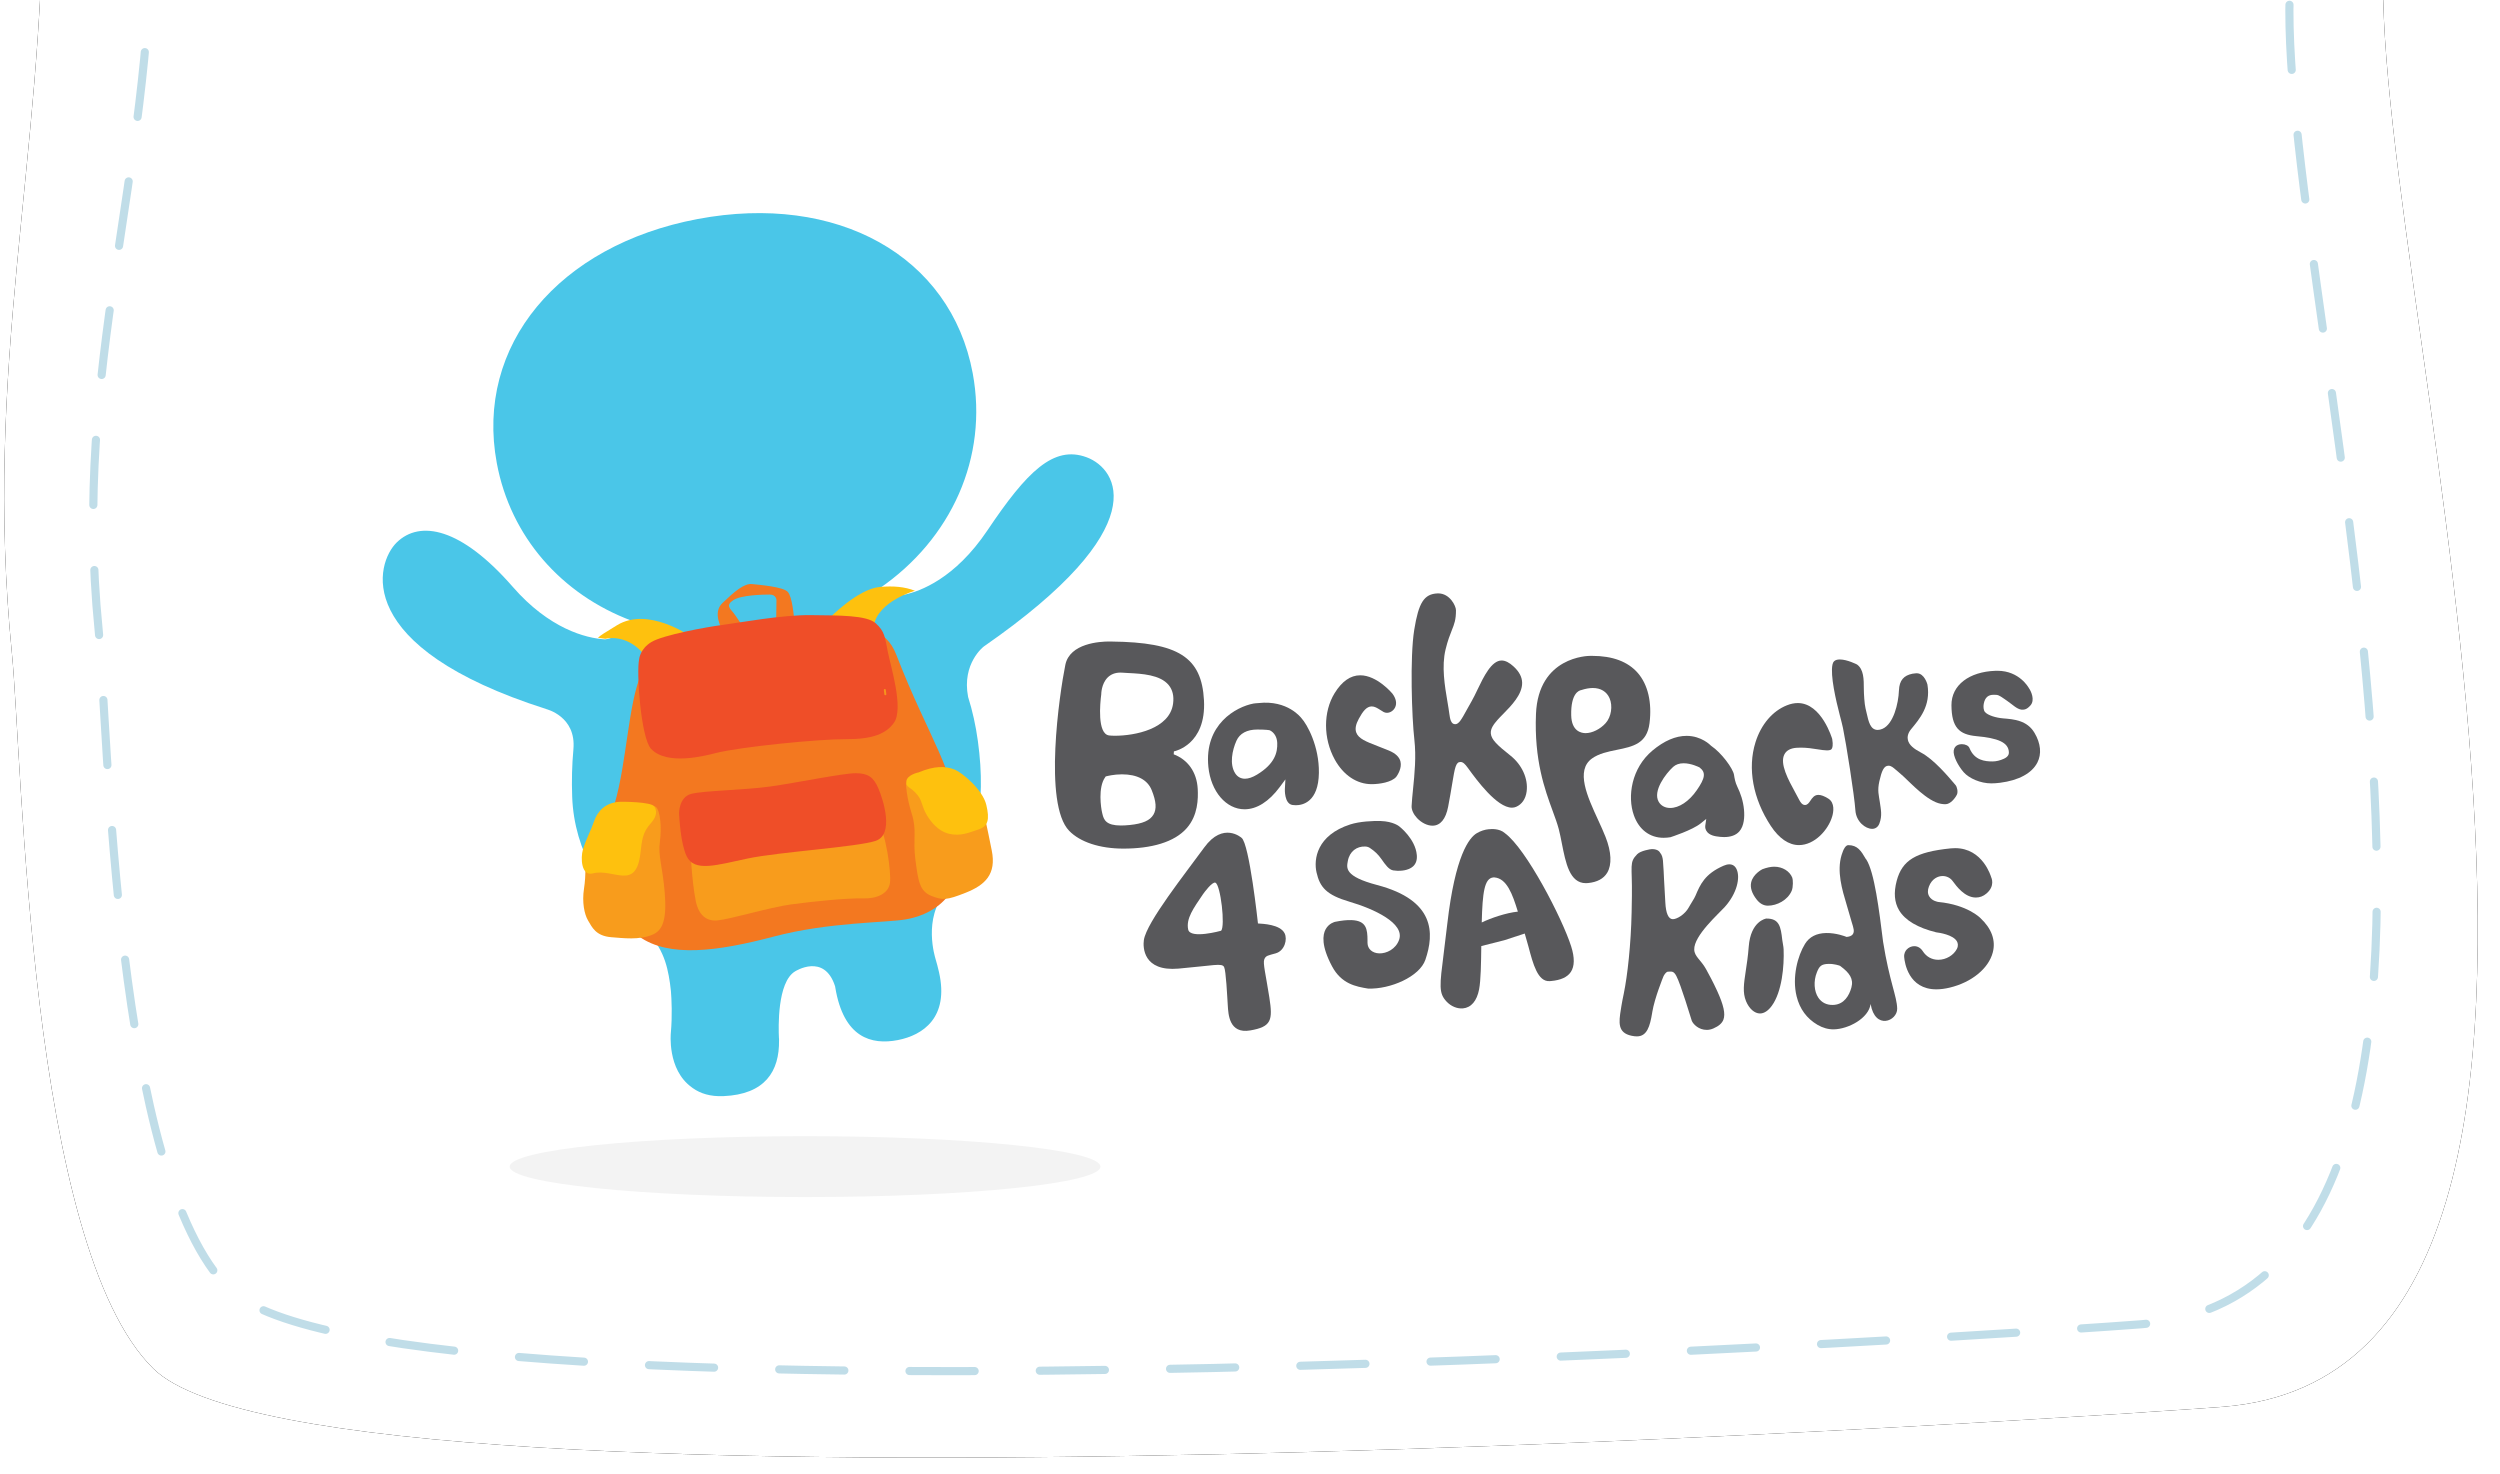 <svg xmlns="http://www.w3.org/2000/svg" xmlns:xlink="http://www.w3.org/1999/xlink" width="307px" height="181px" viewBox="0 0 307 181"><title>logo</title><desc>Created with Sketch.</desc><defs><path d="M5.307,0 C5.307,34.03 -2.042,59.054 1.46,94.205 C2.768,107.337 3.491,167.011 18.833,182.071 C40.11,202.957 261.715,187.649 272.996,186.753 C331.897,182.071 288.71,41.721 292.932,6.071" id="path-1"></path><filter x="-0.3%" y="-0.5%" width="101.3%" height="102.1%" filterUnits="objectBoundingBox" id="filter-2"></filter></defs><g id="inside2" stroke="none" stroke-width="1" fill="none" fill-rule="evenodd"><g id="inside" transform="translate(-106, 0)"><g id="header" transform="translate(106, -14)"><g id="logo"><g id="bg"><g id="Path-2"><use fill="black" fill-opacity="1" filter="url(#filter-2)" xlink:href="#path-1"></use><use fill="#FFFFFF" fill-rule="evenodd" xlink:href="#path-1"></use></g><path d="M18.574,4.427 C18.574,35.803 8.872,58.875 12.107,91.285 C13.316,103.393 13.984,158.414 28.159,172.299 C47.818,191.557 252.569,177.443 262.992,176.616 C317.413,172.299 277.51,42.894 281.411,10.025" id="Path-2" stroke="#C0DDE8" stroke-linecap="round" stroke-linejoin="round" stroke-dasharray="8,8"></path></g><g transform="translate(47, 40)"><g><g id="text" transform="translate(82.276, 46.802)" fill="#58585B"><path d="M8.309,9.793 C7.665,9.793 7.134,10.001 6.728,10.411 C5.964,11.19 5.957,12.415 5.957,12.466 C5.812,13.564 5.448,17.311 6.917,17.51 C7.099,17.534 7.343,17.548 7.627,17.548 C10.085,17.548 14.36,16.718 14.778,13.608 C14.902,12.682 14.722,11.913 14.241,11.327 C13.192,10.047 10.932,9.929 9.283,9.846 C9.018,9.83 8.768,9.818 8.539,9.801 C8.46,9.795 8.382,9.793 8.309,9.793 M8.494,22.286 C7.496,22.286 6.673,22.506 6.638,22.513 L6.508,22.542 L6.432,22.653 C5.542,23.9 5.921,26.422 6.071,27.03 L6.099,27.143 C6.271,27.894 6.576,28.57 8.369,28.57 C8.689,28.57 9.059,28.549 9.467,28.508 C11.046,28.347 11.941,27.955 12.366,27.237 C12.778,26.543 12.712,25.614 12.149,24.219 C11.648,22.979 10.398,22.286 8.494,22.286 M8.677,31.407 C5.79,31.407 3.361,30.612 2.016,29.22 C-1.169,25.938 0.838,12.308 1.548,8.838 C2.093,6.179 5.817,5.974 6.943,5.974 C7.114,5.974 7.215,5.978 7.22,5.979 C15.43,6.071 18.291,7.891 18.573,13.194 C18.865,18.695 14.921,19.46 14.881,19.466 L14.855,19.829 C16.553,20.472 17.694,21.968 17.805,24.088 C17.866,25.285 17.839,27.314 16.461,28.889 C14.936,30.635 12.087,31.407 8.677,31.407" id="Fill-1"></path><path d="M25.121,16.785 C23.85,16.785 22.965,17.261 22.561,18.16 C22.038,19.329 21.689,21.039 22.4,22.154 C22.68,22.594 23.095,22.825 23.605,22.825 C24.033,22.825 24.531,22.657 25.083,22.323 C27.292,20.991 27.614,19.576 27.569,18.434 C27.542,17.722 27.211,17.156 26.664,16.882 C26.579,16.85 26.112,16.785 25.121,16.785 M23.557,26.578 C21.29,26.578 19.421,24.394 19.113,21.383 C18.58,16.148 22.511,13.996 24.664,13.591 C24.857,13.553 25.062,13.559 25.267,13.535 C28.866,13.128 30.514,15.363 30.54,15.387 C31.238,16.142 32.734,18.829 32.684,22.115 C32.63,25.693 30.685,26.08 29.854,26.08 C29.712,26.08 29.574,26.071 29.447,26.051 C28.416,25.901 28.505,24.1 28.506,24.082 L28.572,22.906 L27.876,23.848 C26.551,25.634 25.057,26.578 23.557,26.578" id="Fill-3"></path><path d="M39.163,23.494 C37.34,23.494 35.688,22.389 34.631,20.465 C33.212,17.886 33.206,14.617 34.607,12.332 C35.505,10.867 36.565,10.124 37.759,10.124 C39.834,10.124 41.691,12.346 41.708,12.37 C42.161,12.969 42.283,13.577 42.041,14.071 C41.847,14.467 41.444,14.732 41.034,14.732 C40.888,14.732 40.756,14.697 40.635,14.632 C40.482,14.545 40.343,14.458 40.215,14.374 C39.85,14.145 39.533,13.946 39.171,13.946 C38.539,13.946 38.079,14.553 37.585,15.463 C37.206,16.162 37.108,16.7 37.272,17.152 C37.547,17.909 38.49,18.275 39.922,18.827 C40.33,18.985 40.783,19.16 41.274,19.364 C42.081,19.7 42.562,20.149 42.7,20.707 C42.906,21.533 42.333,22.39 42.182,22.594 C41.609,23.261 40.134,23.494 39.163,23.494" id="Fill-5"></path><path d="M46.629,28.592 C46.003,28.592 45.282,28.236 44.744,27.665 C44.299,27.19 44.047,26.636 44.069,26.182 C44.098,25.568 44.17,24.862 44.244,24.114 C44.433,22.242 44.645,20.122 44.408,18.028 C44.095,15.304 43.848,7.932 44.391,4.546 C44.931,1.192 45.597,0.146 47.245,0.068 L47.335,0.066 C48.777,0.066 49.525,1.635 49.517,2.139 C49.522,3.301 49.313,3.828 48.997,4.618 C48.777,5.171 48.504,5.857 48.242,6.942 C47.733,9.038 48.143,11.44 48.471,13.372 C48.562,13.913 48.648,14.421 48.705,14.871 C48.784,15.482 48.908,16.131 49.416,16.131 C49.873,16.131 50.191,15.56 50.879,14.303 C51.051,13.996 51.234,13.659 51.439,13.305 C51.672,12.899 51.907,12.413 52.154,11.893 C52.922,10.296 53.876,8.307 55.125,8.307 C55.574,8.307 56.072,8.558 56.607,9.056 C57.288,9.687 57.627,10.334 57.643,11.034 C57.673,12.479 56.3,13.872 55.297,14.89 C55.037,15.152 54.803,15.389 54.623,15.597 C54.156,16.133 53.744,16.666 53.798,17.273 C53.864,18.017 54.566,18.685 56.221,19.997 C57.624,21.113 58.4,22.833 58.197,24.378 C58.078,25.296 57.619,25.97 56.906,26.276 C56.744,26.346 56.576,26.38 56.39,26.38 C54.533,26.38 52.031,22.939 51.086,21.645 L50.945,21.453 C50.636,21.03 50.383,20.768 50.078,20.768 C49.496,20.768 49.383,21.444 49.051,23.452 C48.927,24.201 48.774,25.135 48.556,26.261 C48.264,27.787 47.597,28.592 46.629,28.592" id="Fill-7"></path><path d="M64.901,11.94 C64.617,11.986 63.612,12.341 63.668,15.03 C63.71,17.013 64.921,17.227 65.439,17.227 C66.249,17.227 67.237,16.735 67.895,16.001 C68.584,15.239 68.793,13.892 68.378,12.937 C68.025,12.129 67.296,11.685 66.322,11.685 C65.894,11.685 65.417,11.77 64.901,11.94 M65.469,35.651 C63.477,35.651 62.993,33.171 62.521,30.775 C62.396,30.145 62.281,29.548 62.137,29 C61.959,28.331 61.697,27.616 61.394,26.788 C60.429,24.153 59.106,20.545 59.343,14.864 C59.637,7.819 65.735,7.739 65.994,7.739 L66.242,7.739 C68.747,7.739 70.632,8.444 71.845,9.837 C73.092,11.272 73.605,13.464 73.285,16.01 C72.969,18.528 71.248,18.878 69.255,19.283 C68.186,19.5 67.08,19.725 66.222,20.339 C64.172,21.805 65.654,25.025 66.961,27.865 C67.304,28.613 67.628,29.319 67.887,29.979 C68.611,31.823 68.682,33.386 68.084,34.378 C67.648,35.101 66.86,35.524 65.744,35.636 C65.65,35.645 65.558,35.651 65.469,35.651" id="Fill-9"></path><path d="M77.476,20.927 C76.948,20.927 76.516,21.076 76.19,21.369 C75.283,22.194 73.655,24.326 74.409,25.653 C74.685,26.138 75.199,26.417 75.816,26.417 C76.915,26.417 78.132,25.61 79.072,24.259 C80.133,22.739 80.223,22.057 79.445,21.454 L79.421,21.433 L79.391,21.421 C79.352,21.4 78.411,20.927 77.476,20.927 M75.015,30.08 C73.319,30.08 71.989,29.074 71.366,27.324 C70.54,25.006 71.064,21.528 73.648,19.364 C75.081,18.168 76.488,17.562 77.835,17.562 C79.68,17.562 80.79,18.728 80.802,18.741 L80.828,18.769 L80.861,18.793 C82.11,19.63 83.543,21.571 83.661,22.353 C83.719,22.728 83.804,23.27 84.073,23.821 C84.456,24.602 84.789,25.543 84.889,26.65 C84.963,27.483 84.92,28.621 84.299,29.311 C83.893,29.76 83.266,29.99 82.439,29.99 L82.438,29.99 C82.139,29.99 81.808,29.956 81.456,29.898 C79.994,29.654 80.121,28.658 80.128,28.617 L80.251,27.759 L79.583,28.301 C78.538,29.148 75.888,29.997 75.86,30.007 C75.6,30.05 75.299,30.08 75.015,30.08" id="Fill-11"></path><path d="M91.635,30.976 C90.389,30.976 89.194,30.161 88.181,28.624 C85.986,25.287 85.299,21.545 86.298,18.35 C86.982,16.159 88.393,14.502 90.169,13.804 C90.626,13.624 91.073,13.533 91.495,13.533 C94.422,13.533 95.71,17.906 95.721,17.95 C95.85,18.728 95.749,19.053 95.642,19.182 C95.583,19.252 95.46,19.346 95.079,19.346 C94.766,19.346 94.373,19.284 93.917,19.212 C93.31,19.116 92.619,19.008 91.868,19.008 C91.686,19.008 91.501,19.015 91.315,19.028 C90.596,19.085 90.104,19.353 89.855,19.823 C89.242,20.971 90.325,22.952 91.194,24.54 C91.356,24.837 91.508,25.113 91.632,25.358 C91.815,25.719 92.033,26.051 92.375,26.051 C92.684,26.051 92.865,25.785 93.038,25.525 C93.263,25.19 93.519,24.81 94.021,24.81 C94.349,24.81 94.763,24.964 95.243,25.268 C96.08,25.796 95.864,26.943 95.731,27.412 C95.247,29.124 93.544,30.976 91.635,30.976" id="Fill-13"></path><path d="M100.627,28.981 C99.8,28.981 98.656,28.104 98.565,26.7 C98.447,24.901 97.42,18.406 97.04,16.594 C96.949,16.166 96.808,15.624 96.649,15.019 C96.18,13.213 95.463,10.129 95.753,8.804 C95.816,8.514 95.976,8.181 96.65,8.181 C97.569,8.181 98.753,8.792 98.764,8.798 C99.597,9.395 99.601,10.609 99.602,11.785 C99.605,12.423 99.68,13.635 99.808,14.169 C99.853,14.353 99.892,14.534 99.933,14.709 C100.189,15.849 100.408,16.833 101.31,16.833 C101.488,16.833 101.677,16.79 101.888,16.7 C103.247,16.116 103.851,13.594 103.914,11.992 C103.963,10.728 104.521,10.141 105.579,9.929 L105.939,9.885 C105.995,9.879 106.049,9.875 106.101,9.875 C107.062,9.875 107.413,11.257 107.415,11.27 C107.844,13.888 106.441,15.488 105.399,16.752 C104.951,17.297 104.944,17.778 105.018,18.087 C105.159,18.678 105.721,19.143 106.612,19.608 C108.192,20.433 109.979,22.569 110.686,23.397 L110.864,23.606 C111.06,23.834 111.188,24.447 111.035,24.769 C110.83,25.198 110.249,25.957 109.618,25.957 C109.445,25.957 109.259,25.94 109.064,25.905 C107.41,25.603 105.375,23.366 104.445,22.519 C104.211,22.308 104.004,22.12 103.825,21.975 C103.721,21.89 103.624,21.808 103.532,21.73 C103.209,21.448 102.95,21.226 102.63,21.226 C102.054,21.226 101.791,21.895 101.51,23.133 C101.244,24.311 101.451,24.867 101.565,25.683 C101.687,26.577 101.892,27.363 101.505,28.346 C101.336,28.785 100.983,28.981 100.627,28.981" id="Fill-16"></path><path d="M115.251,23.397 C113.91,23.397 112.528,22.775 111.877,22.04 C111.179,21.251 110.54,20.01 110.643,19.351 C110.753,18.637 111.434,18.581 111.643,18.581 C112.07,18.581 112.46,18.775 112.567,19.04 C113.184,20.589 114.496,20.703 115.406,20.703 C115.861,20.703 116.333,20.589 116.816,20.366 C117.346,20.119 117.423,19.805 117.415,19.583 C117.376,18.348 116.035,17.835 113.432,17.598 C111.295,17.403 110.382,16.518 110.362,13.81 C110.345,11.303 112.579,9.685 115.748,9.574 C115.84,9.571 115.93,9.57 116.017,9.57 C118.735,9.57 119.857,11.677 119.869,11.691 C120.15,12.086 120.636,13.157 120.074,13.809 C119.55,14.417 119.192,14.343 118.947,14.343 C118.367,14.247 117.954,13.791 117.217,13.276 L116.865,13.03 C116.145,12.534 116.087,12.517 115.546,12.517 C114.921,12.517 114.478,12.8 114.324,13.645 C114.264,13.969 114.297,14.411 114.469,14.621 C114.815,15.046 115.86,15.347 116.709,15.415 C118.023,15.521 119.655,15.651 120.565,17.198 C121.33,18.489 121.454,19.784 120.914,20.837 C120.246,22.15 118.62,23.032 116.333,23.322 C115.956,23.37 115.591,23.397 115.251,23.397" id="Fill-18"></path><path d="M38.723,48.596 C37.237,48.35 35.46,48.033 34.305,45.872 C32.961,43.355 33.133,42.001 33.515,41.307 C33.927,40.558 34.661,40.4 34.669,40.399 C35.452,40.239 36.129,40.167 36.677,40.186 C38.513,40.253 38.654,41.277 38.654,42.713 L38.654,42.986 C38.663,43.724 39.239,44.242 40.085,44.273 C40.994,44.305 42.131,43.744 42.533,42.606 C43.256,40.567 39.435,38.808 36.445,37.93 C33.609,37.096 32.811,36.162 32.394,34.331 C32.029,32.721 32.416,29.763 36.534,28.438 C37.684,28.068 39.348,27.986 40.296,28.02 C41.834,28.077 42.537,28.665 42.546,28.672 C42.583,28.698 44.534,30.203 44.708,32.195 C44.761,32.795 44.605,33.265 44.247,33.591 C43.662,34.121 42.697,34.145 42.31,34.131 C42.137,34.126 41.967,34.108 41.81,34.083 C41.273,33.992 40.834,33.367 40.372,32.705 C39.957,32.112 39.535,31.715 38.936,31.32 C38.78,31.216 38.587,31.158 38.363,31.15 C37.349,31.114 36.455,31.728 36.237,32.931 C36.084,33.783 35.796,34.813 39.835,35.878 C46.962,37.755 46.864,41.817 45.764,45.047 C45.055,47.139 41.443,48.695 38.723,48.596" id="Fill-22"></path><path d="M71.735,54.466 C71.535,54.466 71.311,54.44 71.068,54.387 C69.359,54.021 69.505,52.766 69.769,51.139 C69.793,50.998 69.815,50.857 69.835,50.717 C69.884,50.381 69.992,49.86 70.127,49.196 C70.584,46.96 71.004,43.185 71.088,39.212 C71.104,38.484 71.112,37.819 71.121,37.212 C71.173,33.467 70.755,33.131 71.778,32.087 C72.18,31.677 73.385,31.466 73.584,31.466 C74.404,31.466 74.562,31.889 74.579,31.908 C75.032,32.403 74.927,33.261 75.019,34.157 C75.005,34.357 75.092,35.336 75.226,38.014 C75.296,39.393 75.617,40.074 76.155,40.074 C76.606,40.074 77.604,39.556 78.144,38.565 L78.202,38.455 C78.424,38.047 78.762,37.588 78.932,37.185 C79.515,35.813 80.066,34.517 82.376,33.509 C82.633,33.395 82.872,33.338 83.088,33.338 C83.502,33.338 83.806,33.549 83.991,33.968 C84.43,34.966 84.058,36.88 82.497,38.607 C81.777,39.406 78.715,42.101 78.776,43.813 C78.806,44.671 79.602,45.077 80.222,46.202 C80.6,46.89 81.072,47.747 81.59,48.879 C82.388,50.622 82.625,51.711 82.359,52.412 C82.19,52.855 81.798,53.2 81.125,53.492 C80.853,53.609 80.585,53.669 80.325,53.669 C79.302,53.669 78.662,52.963 78.484,52.575 C78.342,52.16 77.138,48.103 76.578,47.045 C76.234,46.397 75.996,46.519 75.557,46.519 C75.321,46.519 75.084,46.924 75.013,47.057 C74.966,47.151 73.911,49.76 73.631,51.444 L73.606,51.6 C73.337,53.232 72.976,54.466 71.735,54.466" id="Fill-24"></path><path d="M87.818,38.415 C87.301,38.415 86.841,38.165 86.451,37.67 C85.857,36.918 85.627,36.209 85.765,35.566 C85.994,34.512 87.133,33.944 87.145,33.938 C87.693,33.732 88.179,33.629 88.607,33.629 C89.608,33.629 90.498,34.169 90.82,34.987 C90.903,35.198 90.947,36.125 90.739,36.601 C90.239,37.743 88.937,38.415 87.818,38.415 Z" id="Fill-26"></path><path d="M86.848,51.653 C86.185,51.653 85.515,51.061 85.137,50.144 C84.702,49.079 84.863,48.023 85.104,46.423 C85.233,45.576 85.38,44.615 85.469,43.438 C85.71,40.316 87.554,40.004 87.632,39.994 L87.662,39.996 C89.217,39.996 89.407,40.99 89.585,42.612 C89.629,43.001 89.738,43.397 89.752,43.779 C89.833,45.823 89.557,48.993 88.297,50.718 C87.848,51.329 87.348,51.653 86.848,51.653" id="Fill-28"></path><path d="M108.509,48.689 C105.068,48.689 104.615,45.392 104.557,44.73 C104.521,44.283 104.704,43.976 104.868,43.799 C105.104,43.541 105.45,43.387 105.795,43.387 C106.212,43.387 106.588,43.607 106.845,44.009 C107.283,44.687 107.958,45.06 108.749,45.06 C109.698,45.06 110.634,44.506 111.035,43.713 C111.228,43.325 111.146,43.014 111.045,42.819 C110.597,41.979 108.838,41.729 108.488,41.688 C106.21,41.127 104.664,40.212 103.93,38.974 C103.353,37.998 103.256,36.819 103.636,35.372 C104.311,32.825 105.981,31.816 110.264,31.379 C110.45,31.361 110.633,31.351 110.811,31.351 C114.237,31.351 115.223,34.875 115.238,34.909 C115.269,34.978 115.757,35.997 114.656,36.926 C114.267,37.256 113.842,37.416 113.361,37.416 C111.985,37.416 110.97,36.015 110.498,35.376 C110.219,34.998 109.764,34.773 109.278,34.773 C108.701,34.773 107.957,35.111 107.597,36.061 C107.418,36.528 107.431,36.936 107.634,37.275 C107.971,37.843 108.69,37.951 108.772,37.962 C112.328,38.307 113.894,39.913 113.909,39.929 C115.299,41.224 115.824,42.681 115.438,44.154 C114.92,46.134 112.845,47.83 110.151,48.477 C109.565,48.618 109.013,48.689 108.509,48.689" id="Fill-30"></path><path d="M98.079,48.452 C97.797,49.497 97.164,50.48 95.996,50.592 C95.926,50.599 95.853,50.602 95.787,50.604 C95.039,50.619 94.432,50.317 94.027,49.732 C93.481,48.933 93.405,47.673 93.837,46.598 C94.14,45.842 94.371,45.582 95.287,45.564 C95.982,45.549 96.596,45.771 96.622,45.78 L96.667,45.797 L96.704,45.823 C97.841,46.649 98.363,47.402 98.079,48.452 M101.967,42.847 C101.489,39.025 100.907,34.271 99.896,32.731 L99.844,32.677 C99.271,31.687 98.823,30.981 97.698,30.981 C97.394,30.981 97.115,31.394 96.873,32.187 C96.259,34.198 96.938,36.463 97.486,38.281 C97.602,38.663 97.707,39.019 97.797,39.348 C97.915,39.793 98.027,40.157 98.12,40.457 C98.346,41.178 98.47,41.577 98.263,41.897 C98.102,42.146 97.807,42.213 97.564,42.243 L97.478,42.253 L97.397,42.221 C97.385,42.214 96.23,41.747 94.967,41.773 C93.783,41.798 92.912,42.245 92.382,43.105 C91.478,44.566 90.77,47.205 91.348,49.549 C91.727,51.091 92.587,52.266 93.91,53.044 C94.563,53.427 95.241,53.616 95.93,53.602 C97.69,53.565 100.197,52.258 100.436,50.487 L100.436,50.489 C100.987,53.731 103.727,52.578 103.698,51.059 C103.672,49.546 102.749,47.74 101.967,42.847" id="Fill-32"></path><path d="M52.681,40.478 C52.773,36.771 53.012,35.041 54.11,34.945 C54.156,34.941 54.2,34.942 54.245,34.945 C55.762,35.075 56.456,36.989 57.117,39.145 C55.67,39.294 53.803,39.936 52.681,40.478 M63.666,43.421 C62.583,39.997 58.136,31.408 55.531,29.516 L55.518,29.501 C54.826,28.893 53.741,29.015 53.741,29.015 L53.729,29.021 C53.671,29.024 53.619,29.02 53.555,29.025 C53.057,29.069 52.563,29.231 52.089,29.505 C51.147,30.048 49.418,32.221 48.451,40.65 C48.293,42.03 48.146,43.19 48.023,44.172 C47.5,48.287 47.393,49.144 48.353,50.182 C48.892,50.765 49.661,51.09 50.366,51.029 C51.382,50.94 52.087,50.11 52.358,48.691 C52.569,47.573 52.599,45.537 52.627,43.374 L55.456,42.657 L57.962,41.836 C58.194,42.621 58.275,42.901 58.419,43.443 C58.98,45.571 59.56,47.771 61.013,47.68 L61.196,47.667 C62.386,47.564 63.205,47.187 63.624,46.553 C64.088,45.854 64.102,44.8 63.666,43.421" id="Fill-34"></path><path d="M20.67,41.494 C20.67,41.494 16.886,42.55 16.633,41.345 C16.349,39.996 17.29,38.726 18.442,37.02 C18.585,36.81 19.587,35.45 19.971,35.589 C20.615,35.822 21.21,41.001 20.67,41.494 M28.472,41.802 C27.921,40.707 25.786,40.639 25.202,40.6 C25.202,40.6 24.144,30.769 23.182,30.079 C23.182,30.079 20.935,28.061 18.608,31.263 C16.282,34.463 11.519,40.445 11.192,42.633 C11.06,43.522 11.1,46.525 15.449,46.143 C19.8,45.759 20.78,45.436 21.042,45.946 C21.277,46.404 21.421,49.523 21.495,50.658 C21.565,51.73 21.642,54.187 24.253,53.735 C26.864,53.282 27.038,52.493 26.599,49.678 C26.159,46.863 25.792,45.491 25.977,45.011 C26.161,44.531 26.452,44.534 27.384,44.267 C28.481,43.953 28.848,42.548 28.472,41.802" id="Fill-36"></path></g><g id="icon"><path d="M86.456,30.16 C82.374,28.634 79.09,31.929 74.262,39.119 C70.269,45.066 65.979,46.62 64.052,47.027 C62.807,47.065 61.864,46.738 61.864,46.738 L61.708,46.705 C61.451,46.567 61.193,46.432 60.929,46.305 C69.855,40.2 74.366,30.133 72.45,19.837 C69.758,5.387 55.749,-2.327 38.672,0.896 C21.596,4.121 11.315,16.415 14.006,30.865 C15.692,39.916 21.942,46.993 30.573,50.227 C30.016,50.723 29.494,51.247 29.004,51.796 C28.631,52.095 28.054,52.424 27.294,52.513 C24.933,52.379 20.439,51.198 15.969,46.067 C9.624,38.782 4.571,37.84 1.728,40.603 C-0.877,43.133 -3.891,53.448 20.109,61.08 L20.073,61.076 C20.073,61.076 23.782,61.958 23.415,66.006 C23.411,66.047 23.411,66.079 23.408,66.114 C23.241,67.933 23.192,69.843 23.264,71.842 C23.505,78.617 27.143,84.22 31.577,87.631 L31.59,87.644 C34.3,89.913 34.918,92.301 35.271,94.731 C35.318,95.06 35.356,95.389 35.39,95.713 C35.469,96.716 35.571,98.698 35.378,100.85 C35.378,100.85 34.905,105.326 37.935,107.514 C37.977,107.546 38.019,107.578 38.062,107.61 L38.097,107.637 L38.096,107.633 C39,108.274 40.213,108.675 41.842,108.605 C46.937,108.387 48.724,105.573 48.666,101.738 L48.67,101.738 L48.666,101.685 C48.666,101.64 48.669,101.597 48.666,101.552 L48.654,101.484 C48.59,100.228 48.432,94.627 50.624,93.291 C50.624,93.291 54.223,90.976 55.55,95.122 C55.558,95.168 55.565,95.207 55.572,95.256 C56.596,101.446 60.01,102.349 63.252,101.722 C66.33,101.125 69.561,98.96 68.316,93.409 C68.177,92.787 68.021,92.208 67.857,91.665 L67.861,91.669 C67.861,91.669 66.277,86.722 69.182,83.532 C69.257,83.452 69.227,83.418 69.121,83.418 C72.887,79.007 74.166,72.887 73.085,65.014 C72.822,63.082 72.416,61.271 71.883,59.583 C71.086,55.458 73.808,53.392 73.808,53.392 L73.808,53.391 C94.967,38.73 90.293,31.593 86.456,30.16" id="Fill-40" fill="#4AC6E8"></path><path d="M54.78,49.979 C54.78,49.979 58.31,46.306 61.077,46.073 C62.709,45.937 64.094,46.046 65.354,46.545 C65.354,46.545 60.841,47.821 60.312,50.795 L54.78,49.979 Z" id="Fill-43" fill="#FEC10E"></path><path d="M37.763,52.124 C37.763,52.124 32.588,48.456 28.782,50.77 C27.323,51.658 26.658,52.068 26.427,52.322 L27.345,52.446 C27.345,52.446 29.7,51.785 31.812,54.056 C33.973,56.376 37.615,53.576 37.763,52.124" id="Fill-45" fill="#FEC10E"></path><path d="M43.077,49.268 C42.612,48.685 42.106,48.319 43.057,47.694 C44.006,47.069 46.72,47.01 47.524,47.011 C48.33,47.014 48.35,47.68 48.35,47.68 L48.303,50.99 C46.832,51.124 45.558,51.272 44.511,51.414 C44.074,50.724 43.383,49.652 43.077,49.268 M71.061,76.339 C70.121,67.984 67.192,65.036 63.08,54.439 C61.779,51.087 59.186,50.63 52.114,50.953 C51.358,50.988 51.281,50.763 50.586,50.81 C50.487,49.477 50.279,47.304 49.749,46.695 C49.2,46.062 46.376,45.835 45.373,45.725 C44.373,45.614 43.194,46.642 41.707,48.06 C40.483,49.229 41.543,51.16 41.957,51.805 C41.474,51.892 40.569,52.213 40.569,52.213 C40.569,52.213 33.327,53.104 31.733,56.783 C30.14,60.462 29.961,67.67 28.476,72.695 C27.281,76.747 27.812,86.395 31.482,89.005 C35.152,91.613 41.044,90.855 48.041,89.005 C54.78,87.222 61.835,87.325 64.252,86.897 C66.668,86.47 72.001,84.691 71.061,76.339" id="Fill-47" fill="#F37820"></path><path d="M31.488,54.943 C31.488,54.943 31.578,53.694 33.001,52.835 C34.421,51.979 39.774,50.989 41.791,50.731 C43.806,50.469 49.026,49.494 52.563,49.537 C56.098,49.582 59.41,49.537 60.529,50.53 C61.647,51.522 61.676,52.275 62.016,54.004 C62.351,55.731 64.015,61.004 62.783,62.747 C61.849,64.071 60.209,64.789 56.9,64.769 C53.593,64.75 43.97,65.699 40.895,66.476 C39.553,66.815 34.911,68.039 32.952,65.962 C31.703,64.635 31.129,56.568 31.488,54.943" id="Fill-49" fill="#EF4E28"></path><path d="M37.792,78.113 C37.792,78.113 37.905,82.019 38.455,84.716 C38.707,85.949 39.446,87.171 41.071,87.03 C42.695,86.887 47.477,85.421 50.156,85.06 C52.834,84.699 56.985,84.268 59.027,84.325 C60.709,84.371 62.125,83.712 62.289,82.403 C62.455,81.094 61.812,76.397 60.718,74.568 C59.62,72.742 38.451,74.819 37.792,78.113" id="Fill-51" fill="#F89C1C"></path><path d="M36.391,73.88 C36.391,73.88 36.356,71.896 37.875,71.489 C39.399,71.085 44.463,71.026 47.641,70.575 C50.817,70.122 56.546,68.95 58.067,68.95 C59.589,68.95 60.28,69.421 60.887,70.864 C61.492,72.309 62.813,76.488 60.53,77.257 C58.247,78.023 48.679,78.61 44.826,79.423 C40.97,80.235 38.242,81.139 37.302,79.106 C36.558,77.503 36.421,74.381 36.391,73.88" id="Fill-53" fill="#EF4E28"></path><path d="M24.892,79.477 C24.892,79.477 24.978,81.455 24.716,83.125 C24.456,84.795 24.757,86.275 25.216,87.042 C25.693,87.836 26.146,88.945 28.089,89.091 C29.51,89.196 31.487,89.475 33.151,88.768 C34.375,88.246 34.898,86.927 34.63,83.632 C34.36,80.337 33.789,79.148 34.035,77.346 C34.278,75.544 34.053,73.514 33.565,73.111 C32.781,72.465 26.578,72.852 24.892,79.477" id="Fill-55" fill="#F89C1C"></path><path d="M29.066,72.464 C29.389,72.447 32.944,72.444 33.346,73.032 C33.613,73.425 33.791,74.143 32.92,75.096 C31.887,76.228 31.829,77.206 31.642,78.795 C31.091,83.448 28.34,80.593 25.798,81.254 C24.374,81.623 24.279,79.35 24.584,78.324 C24.991,76.967 25.552,76.035 25.955,74.843 C26.359,73.651 27.321,72.561 29.066,72.464" id="Fill-57" fill="#FEC10E"></path><path d="M64.256,70.281 C64.256,70.281 64.289,71.793 64.953,73.888 C65.63,76.018 65.075,77.015 65.411,79.567 C65.761,82.227 65.929,83.463 67.426,84.038 C68.743,84.545 69.227,84.567 71.595,83.624 C73.959,82.684 75.389,81.358 74.783,78.419 C74.164,75.418 74.017,74.27 73.307,72.528 C72.64,70.891 65.808,66.953 64.256,70.281" id="Fill-65" fill="#F89C1C"></path><path d="M65.815,68.846 C65.815,68.846 64.398,69.124 64.3,69.936 C64.199,70.746 64.777,70.519 65.692,71.657 C66.272,72.381 66.167,73.007 66.827,74.113 C67.3,74.904 68.208,76.093 69.59,76.399 C70.97,76.706 71.986,76.248 73.157,75.859 C74.329,75.47 74.554,74.659 74.118,72.84 C73.663,70.939 71.132,68.867 70.253,68.514 C69.086,68.046 67.761,68.037 65.815,68.846" id="Fill-67" fill="#FEC10E"></path><path d="M61.731,59.373 L61.727,59.373 C61.662,59.377 61.604,59.329 61.599,59.262 C61.585,59.088 61.561,58.915 61.536,58.747 C61.526,58.681 61.571,58.618 61.638,58.609 C61.699,58.6 61.767,58.644 61.777,58.711 C61.802,58.883 61.826,59.062 61.842,59.241 C61.847,59.307 61.797,59.368 61.731,59.373" id="Fill-75" fill="#F6931D"></path><ellipse id="Oval-3" fill-opacity="0.151" fill="#000000" opacity="0.32" cx="51.862" cy="117.261" rx="36.27" ry="3.739"></ellipse></g></g></g></g></g></g></g></svg>